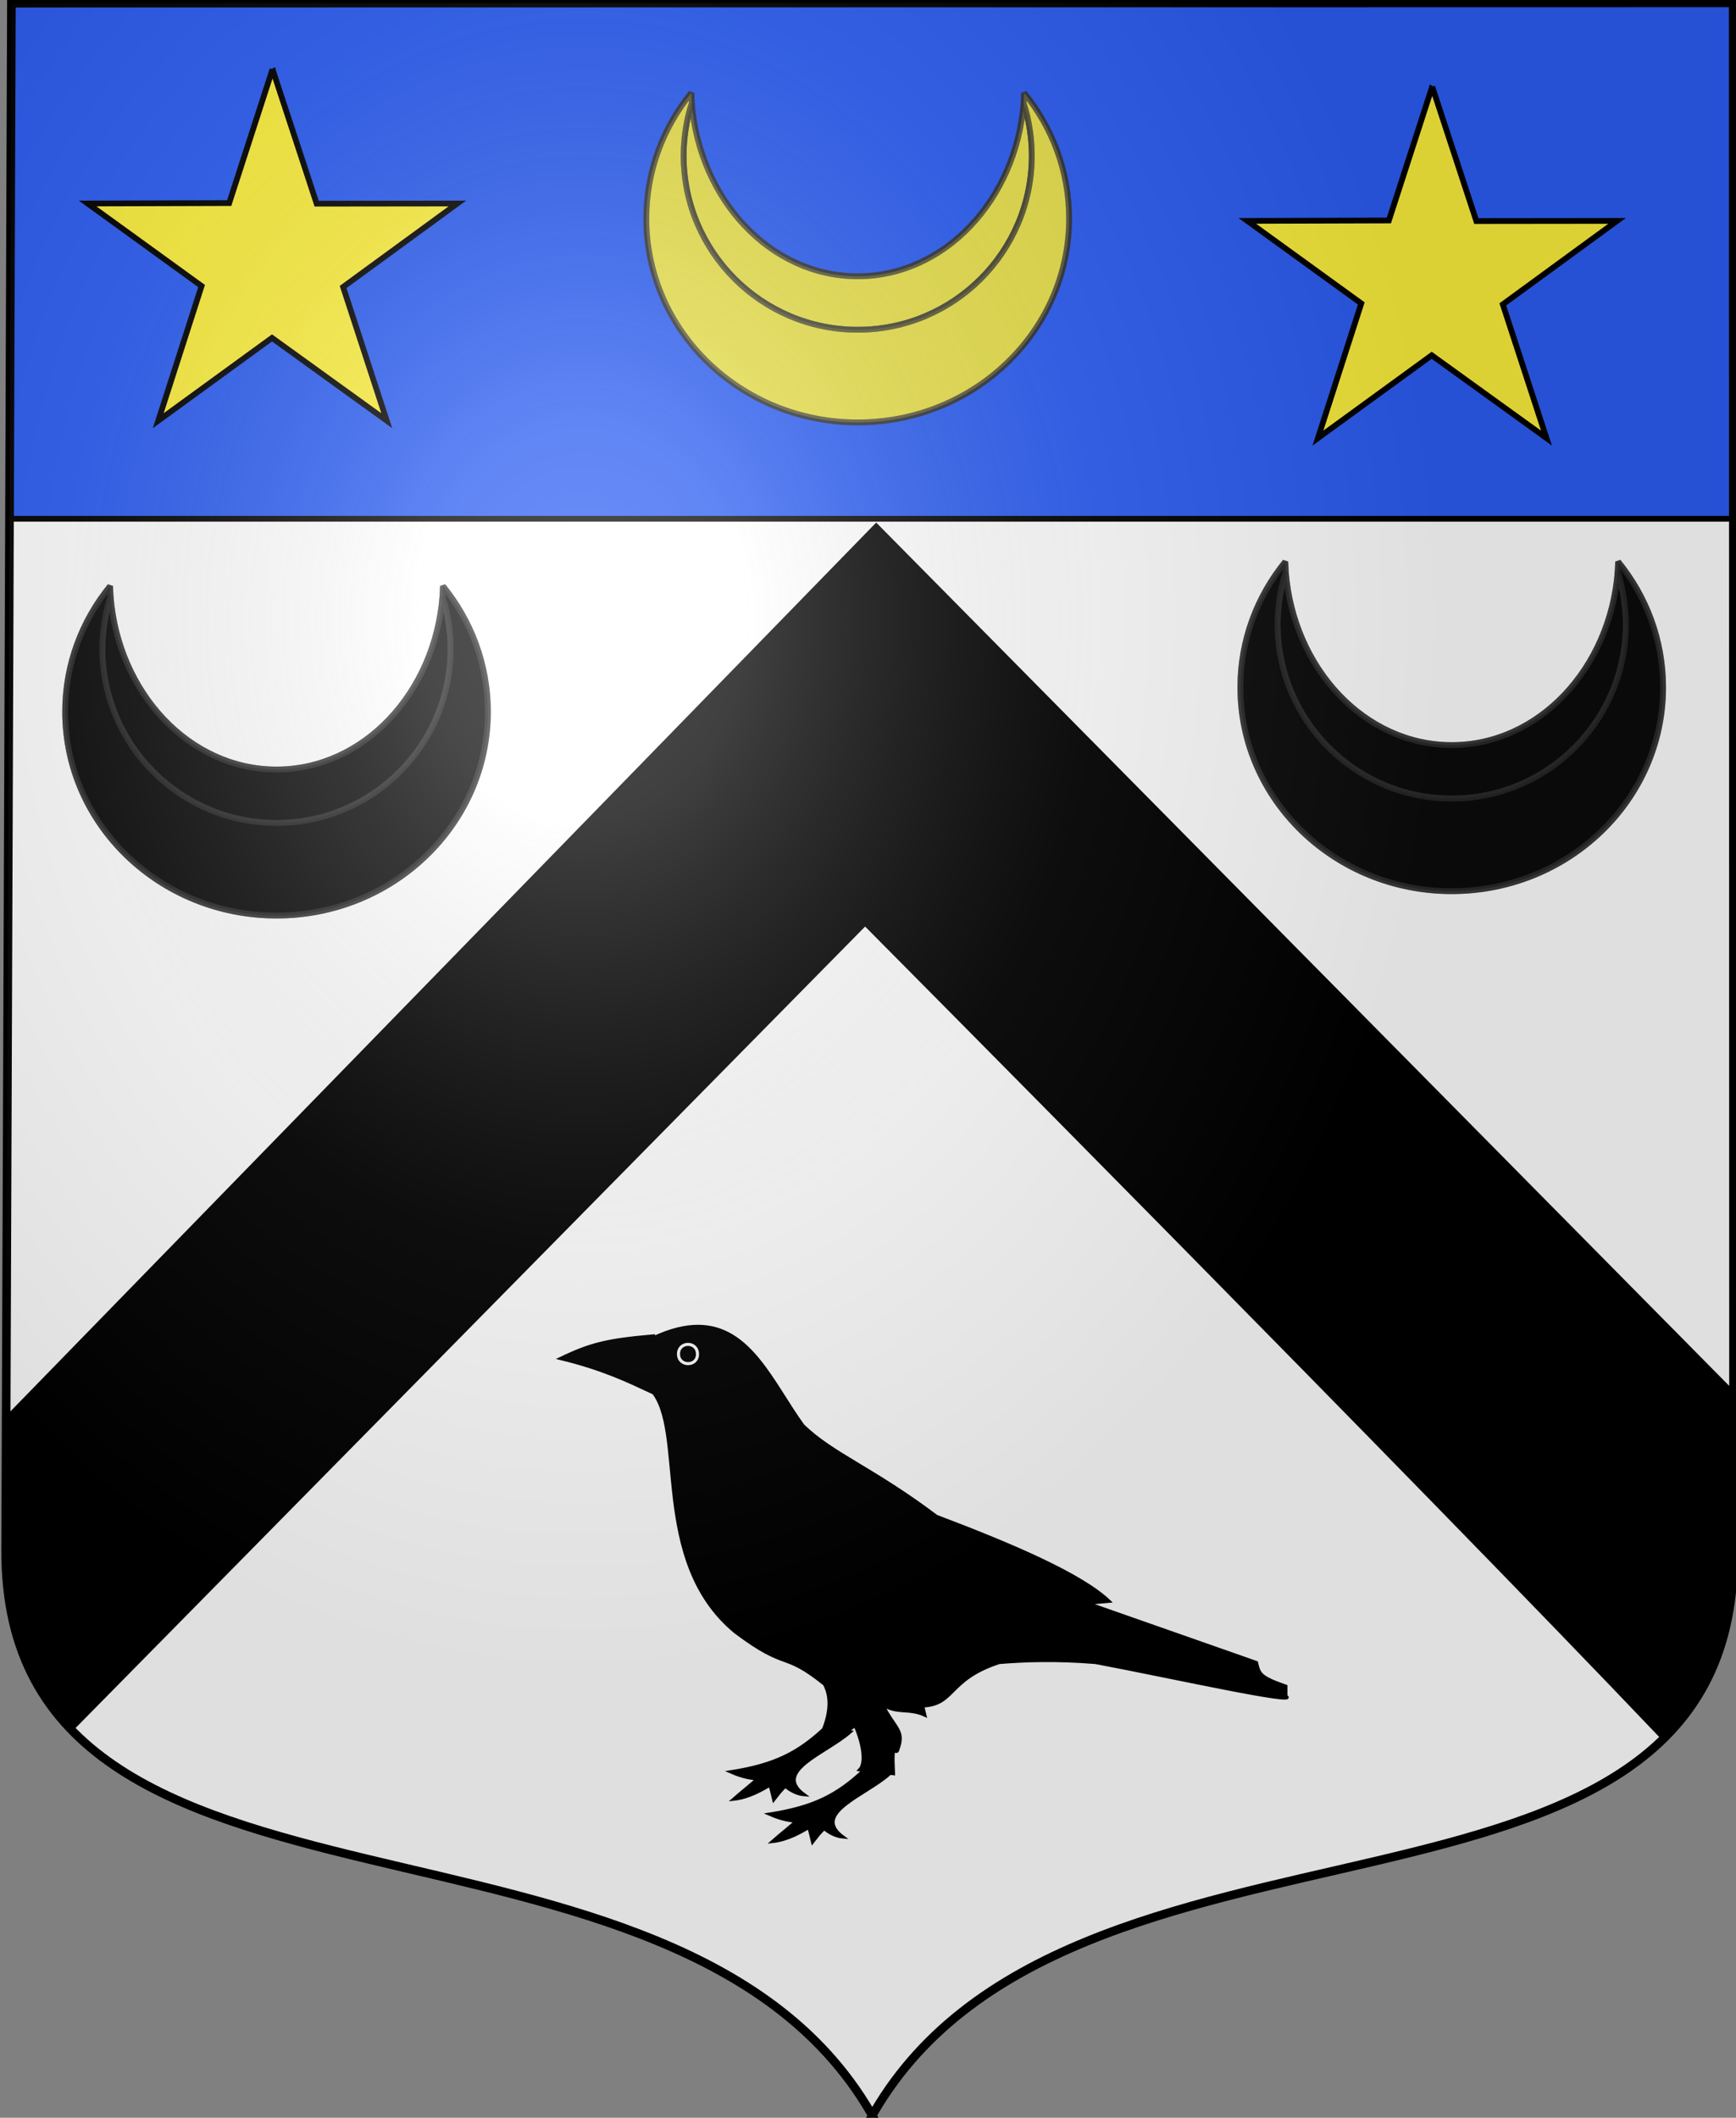 <svg xmlns="http://www.w3.org/2000/svg" xmlns:xlink="http://www.w3.org/1999/xlink" width="603.738" height="736.474" viewBox="-300 -300 603.738 736.474"><rect x="-300" y="-300" width="603.738" height="736.474" fill="#808080" stroke="none"/><defs><radialGradient id="a" cx="-80" cy="-80" r="405" gradientUnits="userSpaceOnUse"><stop offset="0" style="stop-color:#fff;stop-opacity:.31"/><stop offset=".19" style="stop-color:#fff;stop-opacity:.25"/><stop offset=".6" style="stop-color:#6b6b6b;stop-opacity:.125"/><stop offset="1" style="stop-color:#000;stop-opacity:.125"/></radialGradient><radialGradient xlink:href="#a" id="c" cx="-99.138" cy="-59.903" r="301.869" fx="-99.138" fy="-59.903" gradientTransform="matrix(.995 0 0 1.22 .567 -13.613)" gradientUnits="userSpaceOnUse"/><linearGradient id="b"><stop offset="0" style="stop-color:#fff;stop-opacity:0"/><stop offset="1" style="stop-color:#000;stop-opacity:.646"/></linearGradient></defs><g style="display:inline"><path d="m-296.633-300.669-1.991 538.004C-299.159 382-63.529 312.899 3.77 435.703l-2-.066C69.07 312.833 302.323 383.77 302.29 239.103l-.125-539.879z" style="display:inline;opacity:1;fill:#fff;fill-rule:evenodd;stroke:none;stroke-width:2;stroke-linecap:butt;stroke-linejoin:miter;stroke-opacity:1" transform="translate(.598 1.773)"/><path d="M-296.754-301.366h598.588v180.002h-598.588z" style="display:inline;fill:#2b5df2;fill-opacity:1;stroke:#000;stroke-width:1.998;stroke-miterlimit:4;stroke-dasharray:none" transform="translate(.598 1.773)"/></g><g style="display:inline"><path d="M204.066 483.99c-2.587 67.55 2.901 74.845 19.523 95.484l238.108-242.107S627.907 505 701.26 582.293c24.468-24.124 22.743-49.357 21.306-105.58L465.03 215.622Z" style="display:inline;fill:#000;fill-opacity:1;fill-rule:evenodd;stroke:none;stroke-width:2.529;stroke-linecap:butt;stroke-linejoin:miter;stroke-miterlimit:4;stroke-dasharray:none;stroke-opacity:1" transform="matrix(1.156 0 0 1.154 -532.856 -367.103)"/><path d="M0 0h600v660H0z" style="opacity:.96;fill:none;fill-opacity:1;fill-rule:nonzero;stroke:none;stroke-width:1.5;stroke-linecap:butt;stroke-linejoin:round;stroke-miterlimit:4;stroke-dasharray:none;stroke-dashoffset:0;stroke-opacity:1" transform="matrix(1.156 0 0 1.154 -532.856 -367.103)"/><path d="m283.414 79.023 13.28 40.5 42.334-.05-34.372 25.16 13.129 40.292-34.522-24.951-34.22 24.95 13.035-40.579-34.279-24.871 42.58-.129 13.035-40.322z" style="fill:#fcef3c;fill-opacity:1;stroke:#000;stroke-width:1.732;stroke-miterlimit:4;stroke-dasharray:none;stroke-dashoffset:0;stroke-opacity:1" transform="matrix(1.156 0 0 1.154 -532.856 -367.103)"/><g style="stroke:#313131;stroke-width:20;stroke-miterlimit:4;stroke-dasharray:none;stroke-opacity:1"><g style="opacity:.9;fill:#fcef3c;fill-opacity:1;fill-rule:evenodd;stroke:#313131;stroke-width:20;stroke-linejoin:bevel;stroke-miterlimit:4;stroke-dasharray:none;stroke-opacity:1"><path d="M305.015 354.045c0 334.356 271.182 605.623 605.466 605.623 334.279 0 605.459-271.267 605.459-605.623 0-56.247-8.91-123.097-28.39-182.389-26.34 335.025-273.43 602.079-577.069 602.079-303.643 0-550.731-267.054-577.067-602.079-19.482 59.292-28.399 126.142-28.399 182.389z" style="stroke:#313131;stroke-width:20;stroke-miterlimit:4;stroke-dasharray:none;stroke-opacity:1" transform="matrix(.1 0 0 .1 -92.758 -281.286)"/><path d="M331.731 135.921C233.718 256.385 175.326 408.23 175.326 573.108c0 391.38 329.28 708.752 735.155 708.752 405.879 0 735.149-317.372 735.149-708.752 0-164.878-58.39-316.723-156.4-437.187l-1.68 35.735c19.48 59.292 28.39 126.142 28.39 182.389 0 334.356-271.18 605.623-605.459 605.623-334.284 0-605.466-271.267-605.466-605.623 0-56.247 8.917-123.097 28.399-182.389z" style="stroke:#313131;stroke-width:20;stroke-miterlimit:4;stroke-dasharray:none;stroke-opacity:1" transform="matrix(.1 0 0 .1 -92.758 -281.286)"/></g><path d="M305.015 354.045c0 334.356 271.182 605.623 605.466 605.623 334.279 0 605.459-271.267 605.459-605.623 0-56.247-8.91-123.097-28.39-182.389-26.34 335.025-273.43 602.079-577.069 602.079-303.643 0-550.731-267.054-577.067-602.079-19.482 59.292-28.399 126.142-28.399 182.389z" style="opacity:.5;fill:#eae049;fill-opacity:1;fill-rule:evenodd;stroke:#313131;stroke-width:20;stroke-linejoin:bevel;stroke-miterlimit:4;stroke-dasharray:none;stroke-opacity:1" transform="matrix(.1 0 0 .1 -92.758 -281.286)"/><path d="M331.731 135.921C233.718 256.385 175.326 408.23 175.326 573.108c0 391.38 329.28 708.752 735.155 708.752 405.879 0 735.149-317.372 735.149-708.752 0-164.878-58.39-316.723-156.4-437.187l-1.68 35.735c19.48 59.292 28.39 126.142 28.39 182.389 0 334.356-271.18 605.623-605.459 605.623-334.284 0-605.466-271.267-605.466-605.623 0-56.247 8.917-123.097 28.399-182.389z" style="opacity:.5;fill:#ebe049;fill-opacity:1;fill-rule:evenodd;stroke:#313131;stroke-width:20;stroke-linejoin:bevel;stroke-miterlimit:4;stroke-dasharray:none;stroke-opacity:1" transform="matrix(.1 0 0 .1 -92.758 -281.286)"/></g><g style="fill:#000;fill-rule:evenodd;stroke-width:3"><path d="M139.82 5.748c-12.6-.028-26.99 3.369-43.707 11.217l.078-1.871c-45.17 3.989-61.07 7.763-90.838 22.084C47.185 47.34 72.08 59.564 93.904 69.727l.072-1.75c35.55 38.606-2.244 166.67 82.191 236.4 51.706 38.794 45.576 17.579 87.166 51.01 3.064 6.082 8.661 19.304-.955 43.926-25.048 23.028-47.377 34.83-90.947 41.639 12.927 5.685 20.934 6.448 26.104 6.812-3.324 3.777-15.633 13.242-23.223 20.012 15.566-1.653 28.491-9.674 35.766-13.814 1.512 5.534.834 2.719 3.643 14.307 6.801-8.679 4.83-6.48 11.215-13.213 9.18 7.563 16.699 8.082 18.58 8.252-31.552-23.2 21.81-40.693 45.072-61.4l-3.412-.404 8.053-5.826c9.153 21.392 9.835 37.669 4.398 43.252l33.072 3.86c-1.79-36.62 2.317-15.225 4.45-24.067 6.592-18.59-2.94-19.512-15.069-43.473 13.782 9.475 25.555 3.088 41.336 10.38l-2.18-9.014c31.718-1.27 24.334-25.928 74.805-42.453 24.285-1.934 54.355-3.213 93.984 0 71.42 13.424 201.48 42.374 186.05 32.805v-9.649c-25.894-8.996-26.043-12.223-28.77-23.156l-164.95-57.89 21.1-1.93c-27.65-26.3-95.62-55.33-168.8-82.98-62.33-46.98-101.69-60.71-130.43-88.77-29.63-40.892-51.44-96.738-102.41-96.852zm161 434.44c-25.255 23.335-47.588 35.237-91.451 42.092 12.927 5.686 20.934 6.448 26.104 6.813-3.324 3.776-15.633 13.241-23.223 20.011 15.566-1.653 28.491-9.674 35.766-13.814 1.512 5.535.834 2.717 3.643 14.305 6.8-8.679 4.83-6.477 11.215-13.21 9.18 7.562 16.699 8.08 18.58 8.251-31.552-23.2 21.81-40.693 45.072-61.4l-25.705-3.046z" style="stroke:#000" transform="matrix(.356 0 0 .356 -106.998 159.197)"/><path d="M120.68 565.55c.022-12.462 18.397-12.648 18.553 0 .156 12.648-18.576 12.458-18.553 0z" style="stroke:#fff;stroke-linejoin:round" transform="matrix(.356 0 0 .356 -106.998 -30.463)"/></g><path d="m632.3 84.263 13.279 40.5 42.334-.049-34.371 25.159 13.129 40.292-34.523-24.951-34.22 24.951 13.035-40.58-34.278-24.871 42.579-.128 13.035-40.323z" style="fill:#fcef3c;fill-opacity:1;stroke:#000;stroke-width:1.732;stroke-miterlimit:4;stroke-dasharray:none;stroke-dashoffset:0;stroke-opacity:1" transform="matrix(1.156 0 0 1.154 -532.856 -367.103)"/><g style="fill:#000;stroke:#313131;stroke-width:20;stroke-miterlimit:4;stroke-dasharray:none;stroke-opacity:1"><g style="opacity:.9;fill:#000;fill-opacity:1;fill-rule:evenodd;stroke:#313131;stroke-width:20;stroke-linejoin:bevel;stroke-miterlimit:4;stroke-dasharray:none;stroke-opacity:1"><path d="M305.015 354.045c0 334.356 271.182 605.623 605.466 605.623 334.279 0 605.459-271.267 605.459-605.623 0-56.247-8.91-123.097-28.39-182.389-26.34 335.025-273.43 602.079-577.069 602.079-303.643 0-550.731-267.054-577.067-602.079-19.482 59.292-28.399 126.142-28.399 182.389z" style="fill:#000;stroke:#313131;stroke-width:20;stroke-miterlimit:4;stroke-dasharray:none;stroke-opacity:1" transform="matrix(.1 0 0 .1 113.826 -118.26)"/><path d="M331.731 135.921C233.718 256.385 175.326 408.23 175.326 573.108c0 391.38 329.28 708.752 735.155 708.752 405.879 0 735.149-317.372 735.149-708.752 0-164.878-58.39-316.723-156.4-437.187l-1.68 35.735c19.48 59.292 28.39 126.142 28.39 182.389 0 334.356-271.18 605.623-605.459 605.623-334.284 0-605.466-271.267-605.466-605.623 0-56.247 8.917-123.097 28.399-182.389z" style="fill:#000;stroke:#313131;stroke-width:20;stroke-miterlimit:4;stroke-dasharray:none;stroke-opacity:1" transform="matrix(.1 0 0 .1 113.826 -118.26)"/></g><path d="M305.015 354.045c0 334.356 271.182 605.623 605.466 605.623 334.279 0 605.459-271.267 605.459-605.623 0-56.247-8.91-123.097-28.39-182.389-26.34 335.025-273.43 602.079-577.069 602.079-303.643 0-550.731-267.054-577.067-602.079-19.482 59.292-28.399 126.142-28.399 182.389z" style="opacity:.5;fill:#000;fill-opacity:1;fill-rule:evenodd;stroke:#313131;stroke-width:20;stroke-linejoin:bevel;stroke-miterlimit:4;stroke-dasharray:none;stroke-opacity:1" transform="matrix(.1 0 0 .1 113.826 -118.26)"/><path d="M331.731 135.921C233.718 256.385 175.326 408.23 175.326 573.108c0 391.38 329.28 708.752 735.155 708.752 405.879 0 735.149-317.372 735.149-708.752 0-164.878-58.39-316.723-156.4-437.187l-1.68 35.735c19.48 59.292 28.39 126.142 28.39 182.389 0 334.356-271.18 605.623-605.459 605.623-334.284 0-605.466-271.267-605.466-605.623 0-56.247 8.917-123.097 28.399-182.389z" style="opacity:.5;fill:#000;fill-opacity:1;fill-rule:evenodd;stroke:#313131;stroke-width:20;stroke-linejoin:bevel;stroke-miterlimit:4;stroke-dasharray:none;stroke-opacity:1" transform="matrix(.1 0 0 .1 113.826 -118.26)"/></g><g style="fill:#000;stroke:#313131;stroke-width:20;stroke-miterlimit:4;stroke-dasharray:none;stroke-opacity:1"><g style="opacity:.9;fill:#000;fill-opacity:1;fill-rule:evenodd;stroke:#313131;stroke-width:20;stroke-linejoin:bevel;stroke-miterlimit:4;stroke-dasharray:none;stroke-opacity:1"><path d="M305.015 354.045c0 334.356 271.182 605.623 605.466 605.623 334.279 0 605.459-271.267 605.459-605.623 0-56.247-8.91-123.097-28.39-182.389-26.34 335.025-273.43 602.079-577.069 602.079-303.643 0-550.731-267.054-577.067-602.079-19.482 59.292-28.399 126.142-28.399 182.389z" style="fill:#000;stroke:#313131;stroke-width:20;stroke-miterlimit:4;stroke-dasharray:none;stroke-opacity:1" transform="matrix(.1 0 0 .1 -294.881 -109.775)"/><path d="M331.731 135.921C233.718 256.385 175.326 408.23 175.326 573.108c0 391.38 329.28 708.752 735.155 708.752 405.879 0 735.149-317.372 735.149-708.752 0-164.878-58.39-316.723-156.4-437.187l-1.68 35.735c19.48 59.292 28.39 126.142 28.39 182.389 0 334.356-271.18 605.623-605.459 605.623-334.284 0-605.466-271.267-605.466-605.623 0-56.247 8.917-123.097 28.399-182.389z" style="fill:#000;stroke:#313131;stroke-width:20;stroke-miterlimit:4;stroke-dasharray:none;stroke-opacity:1" transform="matrix(.1 0 0 .1 -294.881 -109.775)"/></g><path d="M305.015 354.045c0 334.356 271.182 605.623 605.466 605.623 334.279 0 605.459-271.267 605.459-605.623 0-56.247-8.91-123.097-28.39-182.389-26.34 335.025-273.43 602.079-577.069 602.079-303.643 0-550.731-267.054-577.067-602.079-19.482 59.292-28.399 126.142-28.399 182.389z" style="opacity:.5;fill:#000;fill-opacity:1;fill-rule:evenodd;stroke:#313131;stroke-width:20;stroke-linejoin:bevel;stroke-miterlimit:4;stroke-dasharray:none;stroke-opacity:1" transform="matrix(.1 0 0 .1 -294.881 -109.775)"/><path d="M331.731 135.921C233.718 256.385 175.326 408.23 175.326 573.108c0 391.38 329.28 708.752 735.155 708.752 405.879 0 735.149-317.372 735.149-708.752 0-164.878-58.39-316.723-156.4-437.187l-1.68 35.735c19.48 59.292 28.39 126.142 28.39 182.389 0 334.356-271.18 605.623-605.459 605.623-334.284 0-605.466-271.267-605.466-605.623 0-56.247 8.917-123.097 28.399-182.389z" style="opacity:.5;fill:#000;fill-opacity:1;fill-rule:evenodd;stroke:#313131;stroke-width:20;stroke-linejoin:bevel;stroke-miterlimit:4;stroke-dasharray:none;stroke-opacity:1" transform="matrix(.1 0 0 .1 -294.881 -109.775)"/></g></g><g style="display:inline"><path d="m-296.633-300.669-1.991 538.004C-299.159 382-63.529 312.899 3.77 435.703l-2-.066C69.07 312.833 302.323 383.77 302.29 239.103l-.125-539.879z" style="opacity:1;fill:none;fill-rule:evenodd;stroke:#000;stroke-width:3;stroke-linecap:butt;stroke-linejoin:miter;stroke-miterlimit:4;stroke-dasharray:none;stroke-opacity:1" transform="translate(.598 1.773)"/></g><g style="display:inline"><path d="m-296.633-300.669-1.991 538.004C-299.159 382-63.529 312.899 3.77 435.703l-2-.066C69.07 312.833 302.323 383.77 302.29 239.103l-.125-539.879z" style="display:inline;opacity:1;fill:url(#c);fill-opacity:1;fill-rule:evenodd;stroke:none;stroke-width:2;stroke-linecap:butt;stroke-linejoin:miter;stroke-opacity:1" transform="translate(.598 1.773)"/></g></svg>